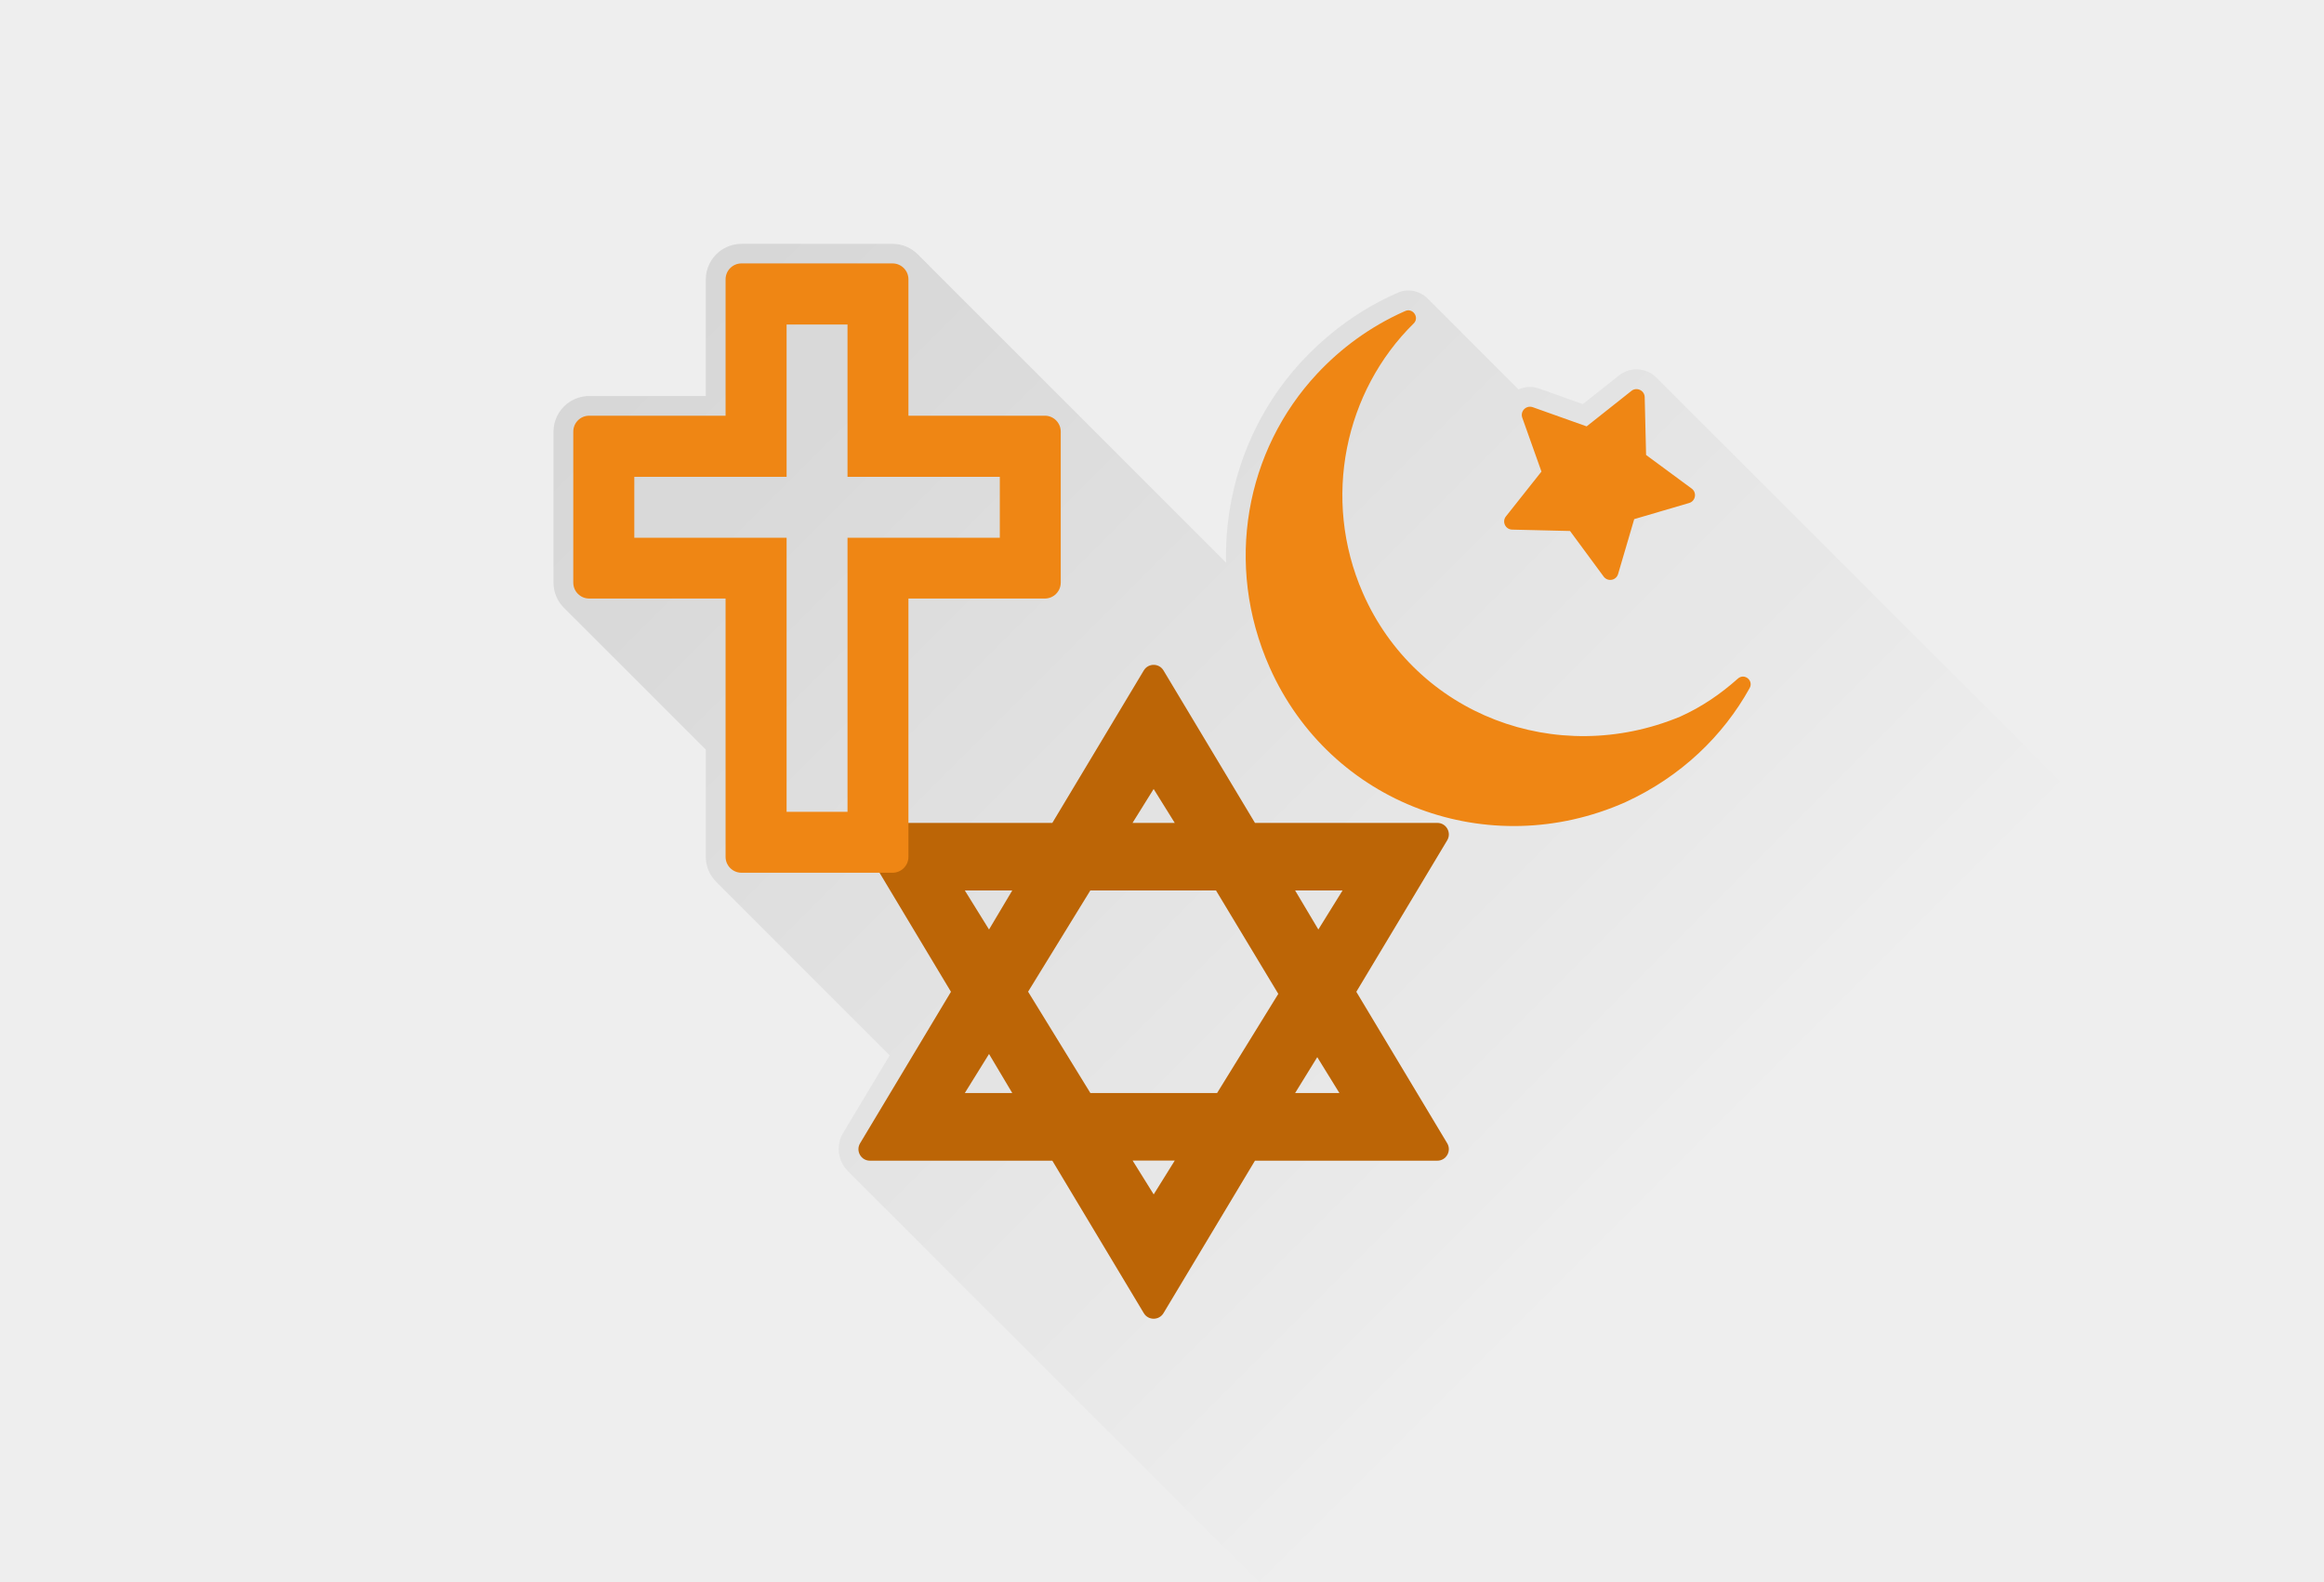 <svg xmlns="http://www.w3.org/2000/svg" xmlns:xlink="http://www.w3.org/1999/xlink" id="religions" viewBox="0 0 235 160"><defs><style>      .cls-1 {        fill: #ef8614;      }      .cls-2 {        fill: url(#linear-gradient);      }      .cls-3 {        fill: #eee;      }      .cls-4 {        fill: #bc6506;      }    </style><linearGradient id="linear-gradient" x1="73.22" y1="24.92" x2="221.65" y2="173.35" gradientUnits="userSpaceOnUse"><stop offset="0" stop-color="#000" stop-opacity=".1"></stop><stop offset=".65" stop-color="#000" stop-opacity="0"></stop></linearGradient></defs><rect id="bg" class="cls-3" width="235" height="160"></rect><path class="cls-2" d="m166.67,37.62c-.98-.46-2.11-.33-2.96.35l-3.66,2.9-4.4-1.57c-.7-.25-1.45-.21-2.1.08-5.71-5.7-9.19-9.19-9.19-9.19-.83-.83-2.1-1.06-3.15-.53-2.37,1.05-4.57,2.41-6.57,4.05-1.02.84-1.99,1.74-2.91,2.72h0c-5.25,5.63-7.92,12.99-7.75,20.47l-15.78-15.78-15.4-15.4h0c-.65-.65-1.55-1.06-2.55-1.06h-15.27c-.86,0-1.66.31-2.28.81-.81.66-1.33,1.67-1.33,2.79v11.79h-11.79c-.86,0-1.66.31-2.28.81-.81.66-1.33,1.67-1.33,2.79v15.27c0,.99.4,1.9,1.06,2.55l14.34,14.34v10.83c0,.73.22,1.42.6,1.99.13.2.29.39.46.56l17.53,17.54-4.7,7.84c-.59.97-.6,2.19-.04,3.18.14.25.32.48.51.68,0,0,19.37,19.38,41.56,41.56h107.71v-54.31c-30.34-30.33-67.52-67.51-67.52-67.51-.23-.23-.5-.42-.81-.56Z"></path><g><path class="cls-1" d="m133.19,37.79c-7.23,7.74-9.42,19.3-4.81,29.69,6.15,13.84,22.15,19.79,35.99,13.64,5.61-2.58,9.87-6.7,12.55-11.53.43-.77-.53-1.55-1.19-.96-1.75,1.56-3.68,2.88-5.83,3.84-12.5,5.2-26.7-.19-32.09-12.5-4.19-9.57-1.8-20.43,5.14-27.26.62-.61-.11-1.63-.89-1.24-.02,0-.03.02-.05.02-3.46,1.54-6.42,3.73-8.83,6.31Zm20.74,4.45l1.94,5.45-3.59,4.53c-.43.54-.05,1.33.63,1.34l5.85.14,3.4,4.61c.41.55,1.27.4,1.46-.26l1.63-5.55,5.55-1.63c.66-.19.81-1.06.26-1.46l-4.61-3.4-.14-5.85c-.02-.68-.81-1.05-1.34-.63l-4.53,3.59-5.45-1.94c-.66-.23-1.29.4-1.06,1.06Z"></path><path class="cls-4" d="m115.66,67.8l-9.25,15.42h-18.44c-.9,0-1.46.98-1,1.76l9.19,15.32-9.19,15.32c-.46.77.09,1.76,1,1.76h18.44l9.25,15.42c.45.75,1.54.75,1.99,0l9.25-15.42h18.44c.9,0,1.46-.98,1-1.76l-9.19-15.32,9.19-15.32c.46-.77-.09-1.76-1-1.76h-18.44l-9.25-15.42c-.45-.75-1.54-.75-1.99,0Zm1,12l2.13,3.42h-4.27l2.13-3.42Zm-19.1,10.25h4.8l-2.35,3.95-2.45-3.95Zm12.7,0h12.7l6.3,10.46-6.19,10.03h-12.81l-6.3-10.25,6.3-10.25Zm20.7,0h4.8l-2.45,3.95-2.35-3.95Zm-30.95,16.54l2.35,3.95h-4.8l2.45-3.95Zm33.19.32l2.24,3.63h-4.48l2.24-3.63Zm-18.68,10.46h4.27l-2.13,3.42-2.13-3.42Z"></path><path class="cls-1" d="m90.25,88.26h-15.27c-.89,0-1.61-.72-1.61-1.61v-26.12h-13.79c-.89,0-1.61-.72-1.61-1.61v-15.27c0-.89.72-1.61,1.61-1.61h13.79v-13.79c0-.89.72-1.61,1.61-1.61h15.27c.89,0,1.61.72,1.61,1.61v13.79h13.79c.89,0,1.61.72,1.61,1.61v15.27c0,.89-.72,1.61-1.61,1.61h-13.79v26.12c0,.89-.72,1.61-1.61,1.61Zm-10.71-6.16h6.16v-27.72h15.4v-6.16h-15.4v-15.4h-6.16v15.4h-15.4v6.16h15.4v27.72Z"></path></g></svg>